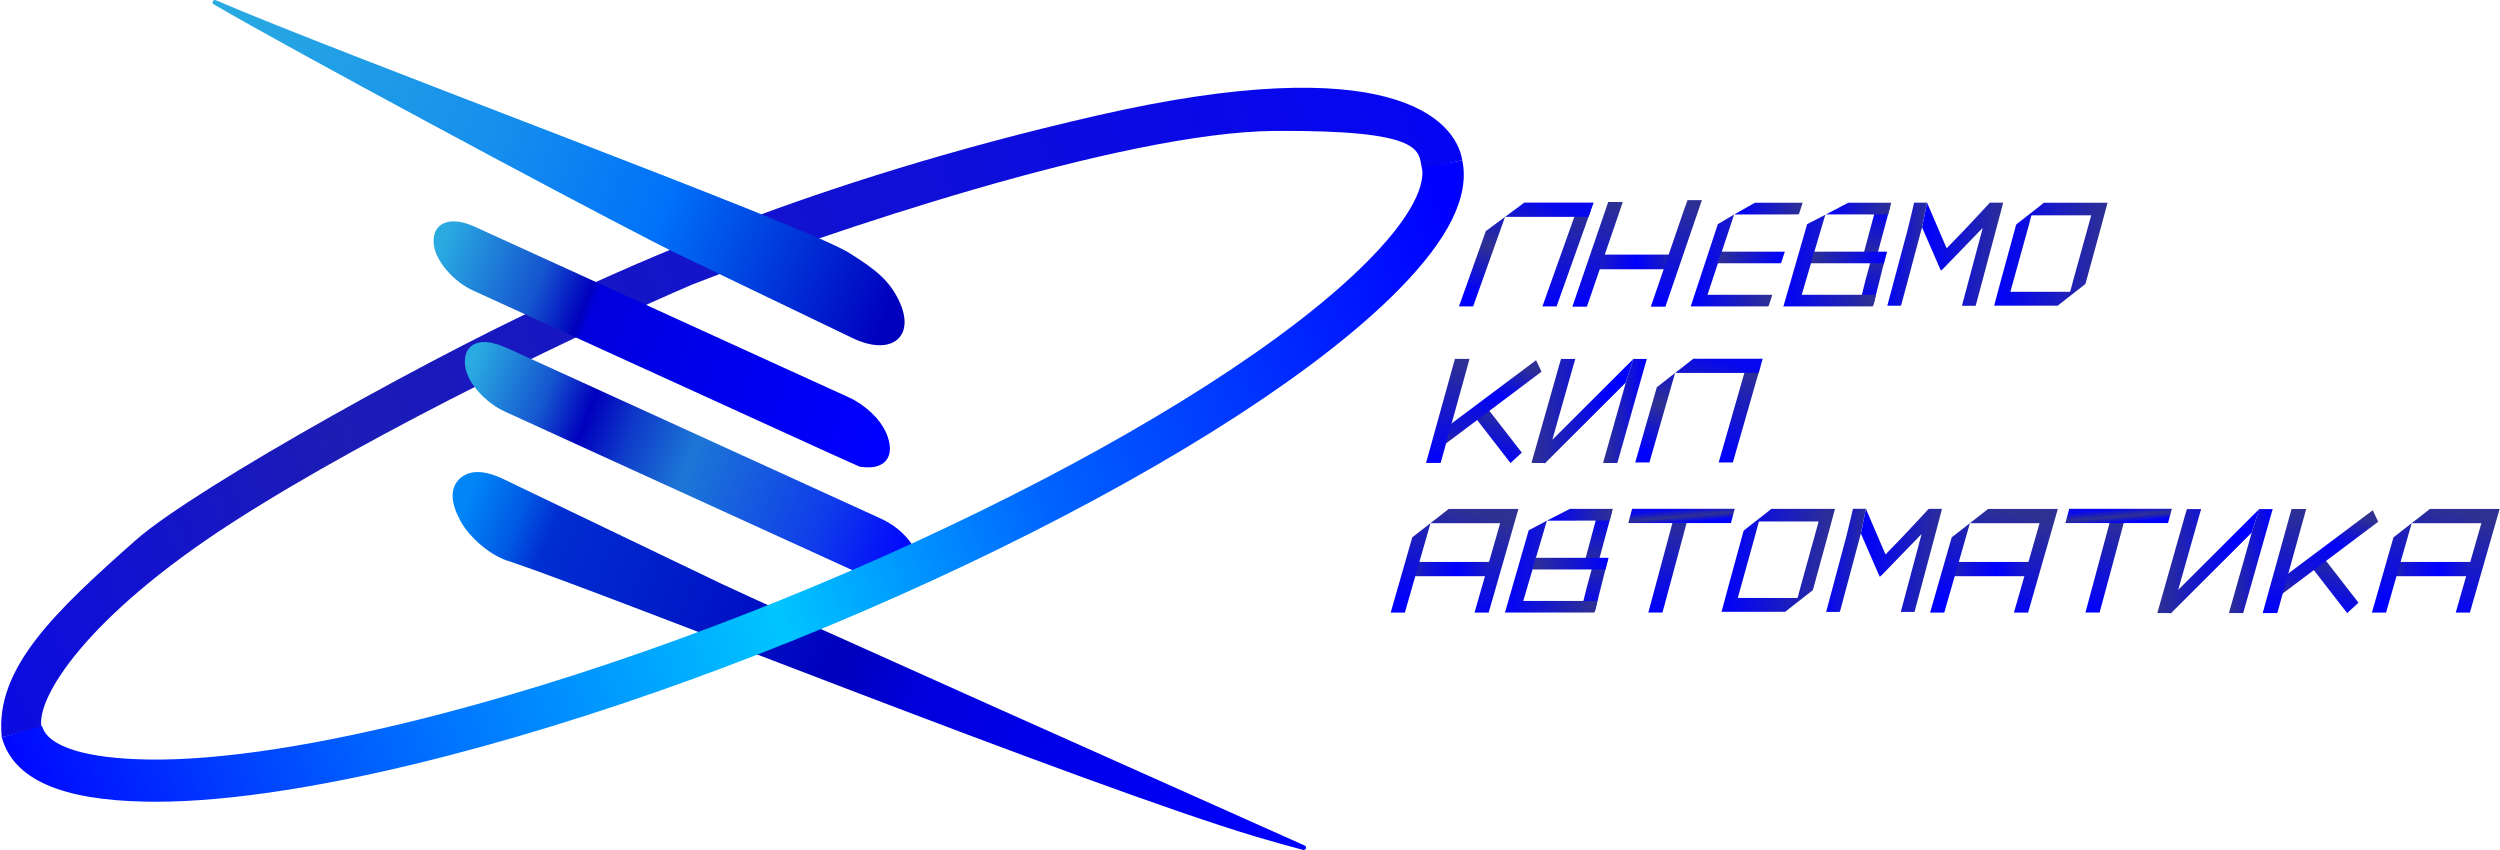 <svg width="300" height="102" viewBox="0 0 300 102" fill="none" xmlns="http://www.w3.org/2000/svg">
<path d="M131.697 13.849C166.705 5.84 174.643 14.194 175.477 19.236L170.641 20.242C170.14 18.165 171.246 15.587 152.99 15.711C134.733 15.835 98.716 28.021 82.99 34.177C71.91 38.935 45.371 51.432 27.848 62.729C10.325 74.025 4.293 83.791 4.982 87.282L0.212 88.459C-0.649 80.23 6.557 73.436 16.282 64.823C23.46 58.467 54.5 41.263 68.668 35.108C74.489 32.579 96.086 21.995 131.697 13.849Z" fill="url(#paint0_linear_21_1164)"/>
<path fill-rule="evenodd" clip-rule="evenodd" d="M55.83 44.014C56.115 45.937 58.205 48.302 60.587 49.391C64.308 51.092 68.029 52.793 71.75 54.491C82.324 59.317 92.898 64.141 103.473 68.963C104.604 69.479 105.735 69.971 106.529 70.324C108.109 70.698 109.115 70.606 109.787 70.025C110.737 69.204 110.824 67.932 109.972 66.244C109.072 64.462 107.6 63.1 105.681 62.222C98.094 58.748 90.508 55.294 82.921 51.832C76.149 48.742 69.377 45.646 62.605 42.566C61.521 42.074 60.401 41.509 59.361 41.228C58.907 41.106 58.489 41.047 58.11 41.047C56.447 41.047 55.56 42.183 55.83 44.014Z" fill="url(#paint1_linear_21_1164)"/>
<path fill-rule="evenodd" clip-rule="evenodd" d="M54.455 26.566H54.443C52.714 26.566 51.767 27.719 52.098 29.61C52.423 31.467 54.495 33.823 56.714 34.839C61.524 37.041 66.334 39.235 71.143 41.429C80.602 45.744 90.061 50.058 99.52 54.369C100.731 54.921 101.942 55.455 103.152 55.998C104.015 56.13 104.758 56.125 105.379 55.901C106.818 55.38 107.178 53.909 106.354 51.982C105.624 50.274 103.831 48.579 101.804 47.658C98.257 46.047 94.71 44.428 91.163 42.809C80.234 37.822 69.305 32.831 58.376 27.848C57.325 27.369 56.273 26.821 55.24 26.639C54.964 26.591 54.702 26.567 54.455 26.566Z" fill="url(#paint2_linear_21_1164)"/>
<path fill-rule="evenodd" clip-rule="evenodd" d="M55.094 57.514C53.965 58.647 54.095 60.387 55.278 62.557C56.279 64.392 58.827 66.748 61.275 67.408C73.523 71.521 130.389 94.339 150.846 100.441C152.597 100.963 154.674 101.534 156.373 101.989C156.704 102.078 156.87 101.603 156.557 101.462C143.343 95.56 92.299 72.801 86.621 70.074C77.873 65.874 69.126 61.662 60.378 57.475C59.222 56.922 58.196 56.646 57.317 56.646C56.416 56.646 55.67 56.936 55.094 57.514Z" fill="url(#paint3_linear_21_1164)"/>
<path fill-rule="evenodd" clip-rule="evenodd" d="M25.657 0.524C26.894 1.244 28.389 2.101 30.079 3.047C44.737 11.253 75.461 27.661 81.596 30.609C88.499 33.926 95.401 37.246 102.303 40.569C107.025 42.842 109.995 40.372 107.83 35.98C106.711 33.711 105.222 32.413 101.836 30.31C96.526 27.014 40.435 6.328 25.907 0.026C25.866 0.008 25.826 0 25.789 0C25.536 0 25.393 0.37 25.657 0.524Z" fill="url(#paint4_linear_21_1164)"/>
<path fill-rule="evenodd" clip-rule="evenodd" d="M170.628 20.12C170.868 21.27 170.725 24.656 164.222 31.24C145.59 50.106 95.654 74.526 52.907 85.676C38.569 89.416 26.364 91.305 17.613 91.14C10.436 91.004 5.74 89.653 5.048 87.125L0.212 88.466C1.608 93.565 7.416 96.009 17.519 96.199C17.897 96.206 18.28 96.21 18.67 96.21C27.767 96.21 40.004 94.269 54.172 90.574C75.215 85.085 98.583 76.291 119.972 65.812C141.462 55.284 158.445 44.272 167.795 34.805C173.844 28.68 176.377 23.552 175.477 19.243L170.628 20.12Z" fill="url(#paint5_linear_21_1164)"/>
<path fill-rule="evenodd" clip-rule="evenodd" d="M230.648 27.285C231.403 29.022 232.145 30.729 232.898 32.463C232.97 32.419 233.033 32.395 233.075 32.353C233.677 31.734 234.276 31.112 234.877 30.492C235.863 29.473 236.85 28.456 237.836 27.438C237.855 27.419 237.877 27.402 237.898 27.384C237.905 27.388 237.912 27.392 237.918 27.396C237.082 30.523 236.27 33.555 235.434 36.685C235.46 36.689 235.471 36.692 235.481 36.692C235.638 36.693 235.794 36.693 235.951 36.693C236.302 36.693 236.654 36.692 237.007 36.695C237.088 36.695 237.093 36.651 237.107 36.6C237.458 35.282 237.787 34.059 238.139 32.741C238.805 30.251 239.47 27.761 240.135 25.27C240.205 25.009 240.313 24.585 240.38 24.323H238.78C238.557 24.556 236.46 26.84 235.657 27.668C235.003 28.342 234.35 29.017 233.698 29.694C233.672 29.721 233.61 29.78 233.594 29.772C233.546 29.663 233.496 29.555 233.448 29.447C232.743 27.821 231.248 24.32 231.248 24.32L230.648 27.285Z" fill="url(#paint6_linear_21_1164)"/>
<path fill-rule="evenodd" clip-rule="evenodd" d="M231.248 24.32H229.69C229.69 24.32 229.174 26.6 228.898 27.634C228.149 30.436 227.4 33.239 226.651 36.041C226.585 36.286 226.544 36.432 226.476 36.688H226.583C227.063 36.688 227.543 36.686 228.023 36.691C228.108 36.691 228.134 36.662 228.152 36.592C228.573 35.012 228.971 33.532 229.393 31.953C229.797 30.442 230.199 28.933 230.603 27.423C230.613 27.385 230.627 27.349 230.648 27.285L231.248 24.32Z" fill="url(#paint7_linear_21_1164)"/>
<path fill-rule="evenodd" clip-rule="evenodd" d="M223.309 64.024C224.064 65.762 224.805 67.468 225.559 69.203C225.631 69.159 225.694 69.135 225.735 69.092C226.338 68.473 226.937 67.851 227.538 67.231C228.524 66.213 229.51 65.195 230.497 64.177C230.516 64.158 230.538 64.141 230.559 64.124C230.565 64.128 230.572 64.131 230.579 64.135C229.743 67.262 228.931 70.295 228.094 73.425C228.121 73.429 228.131 73.432 228.142 73.432C228.298 73.432 228.455 73.432 228.611 73.432C228.963 73.432 229.315 73.432 229.668 73.434C229.748 73.435 229.754 73.391 229.768 73.339C230.119 72.022 230.448 70.799 230.8 69.481C231.465 66.991 232.131 64.5 232.796 62.01C232.865 61.749 232.974 61.325 233.041 61.062H231.441C231.218 61.296 229.12 63.579 228.318 64.407C227.664 65.082 227.011 65.757 226.359 66.433C226.332 66.461 226.271 66.519 226.255 66.511C226.206 66.403 226.157 66.295 226.109 66.186C225.404 64.56 223.909 61.06 223.909 61.06L223.309 64.024Z" fill="url(#paint8_linear_21_1164)"/>
<path fill-rule="evenodd" clip-rule="evenodd" d="M223.909 61.06H222.351C222.351 61.06 221.835 63.34 221.559 64.373C220.81 67.176 220.06 69.978 219.311 72.78C219.246 73.025 219.205 73.172 219.136 73.428H219.243C219.723 73.428 220.203 73.426 220.684 73.43C220.768 73.431 220.794 73.401 220.813 73.331C221.233 71.751 221.632 70.271 222.054 68.692C222.457 67.182 222.86 65.672 223.263 64.162C223.273 64.125 223.288 64.088 223.309 64.024L223.909 61.06Z" fill="url(#paint9_linear_21_1164)"/>
<path fill-rule="evenodd" clip-rule="evenodd" d="M239.303 36.678H246.95C246.968 36.656 246.982 36.631 247.004 36.614C247.503 36.224 248.002 35.834 248.502 35.444C249.069 35.002 249.637 34.56 250.202 34.114C250.239 34.085 250.265 34.032 250.278 33.984C250.652 32.624 251.022 31.264 251.394 29.905C251.638 29.014 251.884 28.125 252.126 27.234C252.377 26.305 252.624 25.374 252.873 24.445C252.882 24.411 252.9 24.38 252.914 24.348C252.884 24.341 252.853 24.328 252.824 24.328C250.304 24.328 247.785 24.328 245.266 24.328C245.033 24.514 244.801 24.701 244.566 24.885C244.28 25.11 243.992 25.334 243.704 25.558C243.137 26 242.57 26.443 242.004 26.888C241.967 26.918 241.935 26.968 241.922 27.015C241.306 29.262 240.691 31.511 240.079 33.76C239.823 34.699 239.574 35.64 239.322 36.58C239.314 36.612 239.309 36.645 239.303 36.678ZM241.355 35.016C241.324 35.016 241.292 35.011 241.247 35.008C241.312 34.771 241.374 34.547 241.436 34.323C242.093 31.955 242.751 29.588 243.407 27.22C243.524 26.795 243.635 26.368 243.744 25.94C243.763 25.863 243.795 25.837 243.877 25.837C246.197 25.839 248.516 25.839 250.835 25.839C250.867 25.839 250.899 25.842 250.944 25.844C250.88 26.078 250.82 26.3 250.759 26.522C250.104 28.883 249.448 31.244 248.794 33.606C248.674 34.041 248.56 34.477 248.447 34.913C248.428 34.99 248.396 35.018 248.314 35.018C245.994 35.016 243.675 35.016 241.355 35.016Z" fill="url(#paint10_linear_21_1164)"/>
<path fill-rule="evenodd" clip-rule="evenodd" d="M206.593 73.417H214.24C214.258 73.396 214.273 73.371 214.295 73.354C214.793 72.963 215.293 72.574 215.793 72.184C216.36 71.741 216.928 71.299 217.493 70.854C217.53 70.825 217.556 70.771 217.569 70.723C217.942 69.364 218.313 68.004 218.685 66.644C218.929 65.754 219.175 64.865 219.416 63.973C219.668 63.045 219.914 62.114 220.164 61.184C220.173 61.15 220.191 61.12 220.204 61.087C220.174 61.081 220.144 61.068 220.114 61.068C217.595 61.067 215.076 61.067 212.557 61.067C212.324 61.253 212.091 61.44 211.857 61.624C211.57 61.85 211.282 62.073 210.995 62.297C210.428 62.74 209.86 63.182 209.295 63.628C209.258 63.657 209.226 63.707 209.213 63.754C208.597 66.002 207.982 68.25 207.37 70.499C207.114 71.438 206.865 72.379 206.613 73.32C206.605 73.352 206.6 73.385 206.593 73.417ZM208.646 71.755C208.615 71.755 208.583 71.751 208.538 71.748C208.603 71.511 208.664 71.286 208.727 71.062C209.384 68.695 210.042 66.327 210.698 63.959C210.815 63.534 210.925 63.107 211.035 62.68C211.054 62.603 211.086 62.576 211.168 62.576C213.487 62.579 215.807 62.578 218.126 62.579C218.158 62.579 218.19 62.581 218.235 62.583C218.171 62.818 218.111 63.04 218.05 63.261C217.395 65.623 216.739 67.984 216.085 70.346C215.964 70.78 215.851 71.216 215.738 71.653C215.718 71.73 215.687 71.757 215.604 71.757C213.285 71.755 210.965 71.755 208.646 71.755Z" fill="url(#paint11_linear_21_1164)"/>
<path fill-rule="evenodd" clip-rule="evenodd" d="M176.888 49.926L181.263 55.564L182.616 54.313L178.242 48.675L176.888 49.926Z" fill="url(#paint12_linear_21_1164)"/>
<path fill-rule="evenodd" clip-rule="evenodd" d="M172.298 52.23L172.156 54.241L184.984 44.599L184.329 43.225L172.298 52.23Z" fill="url(#paint13_linear_21_1164)"/>
<path fill-rule="evenodd" clip-rule="evenodd" d="M176.345 43.068H174.589L171.124 55.556H172.88L176.345 43.068Z" fill="url(#paint14_linear_21_1164)"/>
<path fill-rule="evenodd" clip-rule="evenodd" d="M277.288 67.935L281.662 73.573L283.016 72.322L278.642 66.684L277.288 67.935Z" fill="url(#paint15_linear_21_1164)"/>
<path fill-rule="evenodd" clip-rule="evenodd" d="M272.698 70.239L272.555 72.25L285.383 62.608L284.729 61.234L272.698 70.239Z" fill="url(#paint16_linear_21_1164)"/>
<path fill-rule="evenodd" clip-rule="evenodd" d="M276.744 61.077H274.988L271.524 73.566H273.28L276.744 61.077Z" fill="url(#paint17_linear_21_1164)"/>
<path fill-rule="evenodd" clip-rule="evenodd" d="M185.091 36.764H186.792L190.923 25.17H189.222L185.091 36.764Z" fill="url(#paint18_linear_21_1164)"/>
<path fill-rule="evenodd" clip-rule="evenodd" d="M191.237 24.315H182.915L178.295 27.734L175.077 36.764H176.778L180.605 26.025H190.628L191.237 24.315Z" fill="url(#paint19_linear_21_1164)"/>
<path fill-rule="evenodd" clip-rule="evenodd" d="M197.797 73.504H199.498L202.62 61.91H200.919L197.797 73.504Z" fill="url(#paint20_linear_21_1164)"/>
<path fill-rule="evenodd" clip-rule="evenodd" d="M208.17 61.055H195.853L195.393 62.766H207.71L208.17 61.055Z" fill="url(#paint21_linear_21_1164)"/>
<path fill-rule="evenodd" clip-rule="evenodd" d="M250.252 73.504H251.953L255.076 61.91H253.374L250.252 73.504Z" fill="url(#paint22_linear_21_1164)"/>
<path fill-rule="evenodd" clip-rule="evenodd" d="M260.625 61.055H248.308L247.847 62.766H260.164L260.625 61.055Z" fill="url(#paint23_linear_21_1164)"/>
<path fill-rule="evenodd" clip-rule="evenodd" d="M211.269 43.9H209.568L206.243 55.494H207.944L211.269 43.9Z" fill="url(#paint24_linear_21_1164)"/>
<path fill-rule="evenodd" clip-rule="evenodd" d="M211.523 43.045H203.201L198.819 46.465L196.229 55.494H197.931L201.01 44.755H211.033L211.523 43.045Z" fill="url(#paint25_linear_21_1164)"/>
<path fill-rule="evenodd" clip-rule="evenodd" d="M201.388 30.552H191.375L190.773 32.308H200.786L201.388 30.552Z" fill="url(#paint26_linear_21_1164)"/>
<path fill-rule="evenodd" clip-rule="evenodd" d="M188.682 36.802H190.429L194.215 25.769L194.73 24.243L192.986 24.238L188.682 36.802Z" fill="url(#paint27_linear_21_1164)"/>
<path fill-rule="evenodd" clip-rule="evenodd" d="M204.229 24.013H202.505L201.875 25.77H201.88L198.1 36.802H199.848L204.229 24.013Z" fill="url(#paint28_linear_21_1164)"/>
<path fill-rule="evenodd" clip-rule="evenodd" d="M206.571 30.2L206.114 31.592C207.55 31.595 209.101 31.594 210.538 31.594C211.622 31.594 212.54 31.593 213.624 31.595C213.695 31.595 213.73 31.577 213.752 31.506C213.832 31.246 213.92 30.988 214.006 30.73C214.062 30.559 214.118 30.388 214.179 30.2H206.571Z" fill="url(#paint29_linear_21_1164)"/>
<path fill-rule="evenodd" clip-rule="evenodd" d="M202.878 36.747V36.767C202.915 36.766 202.952 36.764 202.988 36.764C206.028 36.764 209.068 36.764 212.107 36.766C212.196 36.766 212.234 36.742 212.261 36.655C212.365 36.322 212.478 35.992 212.587 35.66C212.617 35.569 212.645 35.478 212.678 35.373H204.903C204.917 35.326 204.928 35.292 204.939 35.257C205.416 33.811 208.078 25.759 208.097 25.738L206.141 26.898C205.625 28.461 205.109 30.024 204.594 31.587C204.037 33.275 203.481 34.963 202.924 36.651C202.913 36.684 202.894 36.715 202.878 36.747Z" fill="url(#paint30_linear_21_1164)"/>
<path fill-rule="evenodd" clip-rule="evenodd" d="M210.588 24.328L209.733 24.814L208.098 25.738C208.106 25.736 209.405 25.736 210.934 25.737C213.122 25.737 215.78 25.737 215.796 25.731C215.828 25.718 215.868 25.697 215.88 25.668C215.915 25.589 215.939 25.504 215.966 25.421C216.084 25.057 216.201 24.693 216.318 24.328H210.588Z" fill="url(#paint31_linear_21_1164)"/>
<path fill-rule="evenodd" clip-rule="evenodd" d="M186.288 52.768C186.303 52.703 186.309 52.667 186.32 52.63C187.133 49.758 187.946 46.887 188.76 44.016C188.849 43.703 188.944 43.389 189.036 43.075H187.329C187.268 43.271 187.202 43.469 187.147 43.663C186.716 45.179 186.287 46.696 185.857 48.212C185.175 50.617 184.494 53.023 183.809 55.429C183.782 55.525 183.796 55.566 183.918 55.563C184.334 55.554 184.742 55.558 185.15 55.561C185.219 55.561 185.277 55.577 185.339 55.587C185.398 55.596 185.452 55.574 185.502 55.512C185.544 55.459 185.581 55.405 185.631 55.355C187.721 53.269 189.812 51.183 191.902 49.097C192.917 48.084 193.931 47.072 194.945 46.059C194.983 46.022 195.022 45.985 195.088 45.921L195.999 43.075C192.772 46.296 189.545 49.518 186.288 52.768Z" fill="url(#paint32_linear_21_1164)"/>
<path fill-rule="evenodd" clip-rule="evenodd" d="M197.618 43.075H195.999L195.088 45.921C195.075 45.979 195.07 46.011 195.061 46.044C194.305 48.712 193.55 51.38 192.794 54.047C192.66 54.521 192.526 54.994 192.387 55.469C192.367 55.538 192.387 55.562 192.468 55.561C192.825 55.559 193.181 55.559 193.538 55.559C193.68 55.559 193.823 55.559 193.966 55.559C193.998 55.559 194.032 55.556 194.079 55.555C194.104 55.465 194.128 55.383 194.152 55.3C194.814 52.962 195.475 50.624 196.138 48.286C196.63 46.549 197.125 44.812 197.618 43.075Z" fill="url(#paint33_linear_21_1164)"/>
<path fill-rule="evenodd" clip-rule="evenodd" d="M264.141 61.085H262.433C262.372 61.281 262.307 61.478 262.251 61.673C261.82 63.189 261.391 64.705 260.961 66.222C260.28 68.627 259.599 71.032 258.913 73.439C258.886 73.535 258.901 73.575 259.023 73.572C259.439 73.564 259.846 73.568 260.255 73.57C260.323 73.571 260.381 73.587 260.444 73.596C260.503 73.606 260.557 73.584 260.606 73.522C260.648 73.469 260.686 73.414 260.736 73.365C262.826 71.278 264.916 69.192 267.007 67.107C268.021 66.094 269.036 65.081 270.05 64.069C270.087 64.031 270.126 63.995 270.193 63.931L271.104 61.085C267.877 64.306 264.649 67.527 261.392 70.778C261.407 70.713 261.414 70.677 261.424 70.639C262.237 67.768 263.051 64.897 263.865 62.025C263.953 61.713 264.049 61.398 264.141 61.085Z" fill="url(#paint34_linear_21_1164)"/>
<path fill-rule="evenodd" clip-rule="evenodd" d="M272.723 61.085H271.104L270.193 63.931C270.18 63.989 270.174 64.02 270.165 64.054C269.41 66.721 268.654 69.389 267.898 72.057C267.764 72.53 267.631 73.004 267.492 73.478C267.472 73.548 267.491 73.572 267.572 73.571C267.934 73.568 268.294 73.569 268.654 73.569C268.793 73.569 268.932 73.569 269.07 73.569C269.103 73.569 269.137 73.566 269.183 73.564C269.209 73.475 269.233 73.392 269.256 73.31C269.918 70.972 270.58 68.634 271.243 66.296C271.735 64.559 272.229 62.822 272.723 61.085Z" fill="url(#paint35_linear_21_1164)"/>
<path fill-rule="evenodd" clip-rule="evenodd" d="M168.943 69.147H179.628L180.118 67.436H169.433L168.943 69.147Z" fill="url(#paint36_linear_21_1164)"/>
<path fill-rule="evenodd" clip-rule="evenodd" d="M166.881 73.516H168.581L171.659 62.783H180.018L176.94 73.516H178.641L182.209 61.075H173.84L169.471 64.483L166.881 73.516Z" fill="url(#paint37_linear_21_1164)"/>
<path fill-rule="evenodd" clip-rule="evenodd" d="M233.673 69.147H244.358L244.848 67.436H234.164L233.673 69.147Z" fill="url(#paint38_linear_21_1164)"/>
<path fill-rule="evenodd" clip-rule="evenodd" d="M231.611 73.516H233.311L236.39 62.783H244.749L241.67 73.516H243.371L246.939 61.075H238.57L234.202 64.483L231.611 73.516Z" fill="url(#paint39_linear_21_1164)"/>
<path fill-rule="evenodd" clip-rule="evenodd" d="M286.689 69.147H297.374L297.863 67.436H287.179L286.689 69.147Z" fill="url(#paint40_linear_21_1164)"/>
<path fill-rule="evenodd" clip-rule="evenodd" d="M284.626 73.516H286.327L289.405 62.783H297.764L294.686 73.516H296.386L299.954 61.075H291.585L287.217 64.483L284.626 73.516Z" fill="url(#paint41_linear_21_1164)"/>
<path fill-rule="evenodd" clip-rule="evenodd" d="M224.747 30.363C224.374 31.741 224.212 32.312 223.841 33.691C223.562 34.732 223.13 36.623 223.13 36.623L224.834 36.506C224.834 36.506 225.742 32.789 226.412 30.298L224.747 30.363Z" fill="url(#paint42_linear_21_1164)"/>
<path fill-rule="evenodd" clip-rule="evenodd" d="M223.45 31.123L225.06 31.328C225.434 29.95 225.661 29.107 226.032 27.728C226.312 26.688 226.83 24.767 226.83 24.767L225.211 24.563C225.211 24.563 224.119 28.633 223.45 31.123Z" fill="url(#paint43_linear_21_1164)"/>
<path fill-rule="evenodd" clip-rule="evenodd" d="M217.683 30.2L217.252 31.592C218.906 31.595 220.717 31.594 222.371 31.594C223.62 31.594 224.676 31.593 225.924 31.595C226.006 31.595 226.075 31.581 226.095 31.509C226.165 31.249 226.213 30.988 226.288 30.73C226.339 30.559 226.388 30.388 226.442 30.2H217.683Z" fill="url(#paint44_linear_21_1164)"/>
<path fill-rule="evenodd" clip-rule="evenodd" d="M216.858 26.898C216.4 28.461 214.539 34.963 214.044 36.651C214.034 36.684 214.015 36.715 214 36.747C214.001 36.754 214.002 36.761 214.002 36.767C214.044 36.766 214.086 36.764 214.129 36.764C217.628 36.764 221.128 36.764 224.628 36.766C224.73 36.766 224.772 36.742 224.795 36.655C224.885 36.322 225.085 35.479 225.114 35.374C222.123 35.374 219.199 35.373 216.212 35.373C216.225 35.326 216.233 35.292 216.243 35.257C216.666 33.811 219.016 25.793 219.037 25.773L216.858 26.898Z" fill="url(#paint45_linear_21_1164)"/>
<path fill-rule="evenodd" clip-rule="evenodd" d="M221.788 24.328L221.21 24.627L219.105 25.738C219.128 25.733 219.154 25.73 219.186 25.73C222.061 25.734 223.494 25.733 226.369 25.733C226.404 25.733 226.566 25.736 226.566 25.736C226.566 25.736 226.849 24.693 226.952 24.328H221.788Z" fill="url(#paint46_linear_21_1164)"/>
<path fill-rule="evenodd" clip-rule="evenodd" d="M191.332 67.103C190.959 68.48 190.797 69.052 190.426 70.43C190.146 71.471 189.715 73.363 189.715 73.363L191.419 73.246C191.419 73.246 192.327 69.528 192.997 67.038L191.332 67.103Z" fill="url(#paint47_linear_21_1164)"/>
<path fill-rule="evenodd" clip-rule="evenodd" d="M190.034 67.863L191.645 68.068C192.018 66.689 192.246 65.847 192.617 64.468C192.897 63.427 193.415 61.506 193.415 61.506L191.796 61.303C191.796 61.303 190.704 65.373 190.034 67.863Z" fill="url(#paint48_linear_21_1164)"/>
<path fill-rule="evenodd" clip-rule="evenodd" d="M184.268 66.94L183.837 68.332C185.49 68.335 187.302 68.334 188.956 68.334C190.205 68.334 191.261 68.333 192.51 68.335C192.591 68.336 192.66 68.321 192.68 68.249C192.749 67.99 192.798 67.729 192.873 67.47C192.923 67.299 192.973 67.128 193.027 66.94H184.268Z" fill="url(#paint49_linear_21_1164)"/>
<path fill-rule="evenodd" clip-rule="evenodd" d="M183.443 63.638C182.985 65.2 181.124 71.702 180.629 73.39C180.619 73.424 180.6 73.455 180.585 73.487C180.586 73.493 180.586 73.5 180.587 73.507C180.629 73.505 180.671 73.503 180.714 73.503C184.213 73.503 187.713 73.503 191.213 73.505C191.315 73.505 191.356 73.481 191.38 73.395C191.47 73.061 191.67 72.218 191.699 72.114C188.708 72.114 185.784 72.113 182.797 72.113C182.81 72.066 182.818 72.031 182.828 71.997C183.251 70.55 185.611 62.497 185.631 62.476L183.443 63.638Z" fill="url(#paint50_linear_21_1164)"/>
<path fill-rule="evenodd" clip-rule="evenodd" d="M188.374 61.068L187.795 61.366L185.631 62.477C185.654 62.472 193.151 62.475 193.151 62.475C193.151 62.475 193.434 61.432 193.538 61.068H188.374Z" fill="url(#paint51_linear_21_1164)"/>
<defs>
<linearGradient id="paint0_linear_21_1164" x1="-19.942" y1="86.422" x2="185.958" y2="0.358" gradientUnits="userSpaceOnUse">
<stop stop-color="#0505F3"/>
<stop offset="0.305" stop-color="#1C1CB5"/>
<stop offset="1" stop-color="#0202FB"/>
</linearGradient>
<linearGradient id="paint1_linear_21_1164" x1="56.15" y1="45.478" x2="110.214" y2="65.869" gradientUnits="userSpaceOnUse">
<stop stop-color="#29AAE1"/>
<stop offset="0.165" stop-color="#1555CF"/>
<stop offset="0.259" stop-color="#0000BD"/>
<stop offset="0.357" stop-color="#0E3BC9"/>
<stop offset="0.49" stop-color="#1D77D6"/>
<stop offset="0.796" stop-color="#0F3CEA"/>
<stop offset="1" stop-color="#0000FF"/>
</linearGradient>
<linearGradient id="paint2_linear_21_1164" x1="52.442" y1="31.004" x2="106.322" y2="51.46" gradientUnits="userSpaceOnUse">
<stop stop-color="#29AAE1"/>
<stop offset="0.216" stop-color="#1555CF"/>
<stop offset="0.322" stop-color="#0000BD"/>
<stop offset="0.341" stop-color="#0000DE"/>
<stop offset="1" stop-color="#0000FF"/>
</linearGradient>
<linearGradient id="paint3_linear_21_1164" x1="54.678" y1="59.833" x2="156.684" y2="100.595" gradientUnits="userSpaceOnUse">
<stop stop-color="#0086F7"/>
<stop offset="0.012" stop-color="#0086F7"/>
<stop offset="0.071" stop-color="#005AE4"/>
<stop offset="0.11" stop-color="#002ED1"/>
<stop offset="0.298" stop-color="#0017C7"/>
<stop offset="0.459" stop-color="#0000BD"/>
<stop offset="0.557" stop-color="#0000DE"/>
<stop offset="1" stop-color="#0000FF"/>
</linearGradient>
<linearGradient id="paint4_linear_21_1164" x1="25.869" y1="4.399" x2="107.206" y2="36.324" gradientUnits="userSpaceOnUse">
<stop stop-color="#29AAE1"/>
<stop offset="0.416" stop-color="#158EED"/>
<stop offset="0.659" stop-color="#0072F9"/>
<stop offset="1" stop-color="#0000BD"/>
</linearGradient>
<linearGradient id="paint5_linear_21_1164" x1="0.763" y1="99.492" x2="175.802" y2="32.364" gradientUnits="userSpaceOnUse">
<stop stop-color="#0000FF"/>
<stop offset="0.235" stop-color="#0062FF"/>
<stop offset="0.51" stop-color="#00C5FF"/>
<stop offset="0.698" stop-color="#0063FF"/>
<stop offset="1" stop-color="#0000FF"/>
</linearGradient>
<linearGradient id="paint6_linear_21_1164" x1="230.928" y1="30.507" x2="240.918" y2="30.507" gradientUnits="userSpaceOnUse">
<stop stop-color="#0000FF"/>
<stop offset="1" stop-color="#2E3191"/>
</linearGradient>
<linearGradient id="paint7_linear_21_1164" x1="225.939" y1="30.505" x2="231.786" y2="30.505" gradientUnits="userSpaceOnUse">
<stop stop-color="#0000FF"/>
<stop offset="1" stop-color="#2E3191"/>
</linearGradient>
<linearGradient id="paint8_linear_21_1164" x1="223.589" y1="67.247" x2="233.578" y2="67.247" gradientUnits="userSpaceOnUse">
<stop stop-color="#0000FF"/>
<stop offset="1" stop-color="#2E3191"/>
</linearGradient>
<linearGradient id="paint9_linear_21_1164" x1="218.599" y1="67.245" x2="224.446" y2="67.245" gradientUnits="userSpaceOnUse">
<stop stop-color="#0000FF"/>
<stop offset="1" stop-color="#2E3191"/>
</linearGradient>
<linearGradient id="paint10_linear_21_1164" x1="239.088" y1="30.503" x2="253.128" y2="30.503" gradientUnits="userSpaceOnUse">
<stop stop-color="#0000FF"/>
<stop offset="1" stop-color="#2E3191"/>
</linearGradient>
<linearGradient id="paint11_linear_21_1164" x1="206.379" y1="67.242" x2="220.418" y2="67.242" gradientUnits="userSpaceOnUse">
<stop stop-color="#0000FF"/>
<stop offset="1" stop-color="#2E3191"/>
</linearGradient>
<linearGradient id="paint12_linear_21_1164" x1="178.824" y1="55.564" x2="180.698" y2="48.68" gradientUnits="userSpaceOnUse">
<stop stop-color="#0000FF"/>
<stop offset="1" stop-color="#2E3191"/>
</linearGradient>
<linearGradient id="paint13_linear_21_1164" x1="177.071" y1="54.241" x2="180.067" y2="43.232" gradientUnits="userSpaceOnUse">
<stop stop-color="#2A2C9B"/>
<stop offset="0.165" stop-color="#1718C9"/>
<stop offset="0.639" stop-color="#0303F7"/>
<stop offset="1" stop-color="#2E3191"/>
</linearGradient>
<linearGradient id="paint14_linear_21_1164" x1="172.052" y1="55.556" x2="175.449" y2="43.076" gradientUnits="userSpaceOnUse">
<stop stop-color="#0000FF"/>
<stop offset="1" stop-color="#2E3191"/>
</linearGradient>
<linearGradient id="paint15_linear_21_1164" x1="279.224" y1="73.573" x2="281.097" y2="66.689" gradientUnits="userSpaceOnUse">
<stop stop-color="#0000FF"/>
<stop offset="1" stop-color="#2E3191"/>
</linearGradient>
<linearGradient id="paint16_linear_21_1164" x1="277.47" y1="72.25" x2="280.467" y2="61.242" gradientUnits="userSpaceOnUse">
<stop stop-color="#2A2C9B"/>
<stop offset="0.165" stop-color="#1718C9"/>
<stop offset="0.639" stop-color="#0303F7"/>
<stop offset="1" stop-color="#2E3191"/>
</linearGradient>
<linearGradient id="paint17_linear_21_1164" x1="272.452" y1="73.566" x2="275.849" y2="61.086" gradientUnits="userSpaceOnUse">
<stop stop-color="#0000FF"/>
<stop offset="1" stop-color="#2E3191"/>
</linearGradient>
<linearGradient id="paint18_linear_21_1164" x1="185.941" y1="36.764" x2="190.11" y2="25.183" gradientUnits="userSpaceOnUse">
<stop stop-color="#0000FF"/>
<stop offset="1" stop-color="#2E3191"/>
</linearGradient>
<linearGradient id="paint19_linear_21_1164" x1="180.939" y1="36.764" x2="185.415" y2="24.33" gradientUnits="userSpaceOnUse">
<stop stop-color="#0000FF"/>
<stop offset="0.451" stop-color="#2E3191"/>
<stop offset="1" stop-color="#0708ED"/>
</linearGradient>
<linearGradient id="paint20_linear_21_1164" x1="198.648" y1="73.504" x2="201.799" y2="61.918" gradientUnits="userSpaceOnUse">
<stop stop-color="#0000FF"/>
<stop offset="1" stop-color="#2E3191"/>
</linearGradient>
<linearGradient id="paint21_linear_21_1164" x1="201.856" y1="62.766" x2="201.705" y2="61.055" gradientUnits="userSpaceOnUse">
<stop stop-color="#0000FF"/>
<stop offset="0.451" stop-color="#2E3191"/>
<stop offset="1" stop-color="#0708ED"/>
</linearGradient>
<linearGradient id="paint22_linear_21_1164" x1="251.103" y1="73.504" x2="254.255" y2="61.918" gradientUnits="userSpaceOnUse">
<stop stop-color="#0000FF"/>
<stop offset="1" stop-color="#2E3191"/>
</linearGradient>
<linearGradient id="paint23_linear_21_1164" x1="254.311" y1="62.766" x2="254.16" y2="61.055" gradientUnits="userSpaceOnUse">
<stop stop-color="#0000FF"/>
<stop offset="0.451" stop-color="#2E3191"/>
<stop offset="1" stop-color="#0708ED"/>
</linearGradient>
<linearGradient id="paint24_linear_21_1164" x1="207.093" y1="55.494" x2="210.449" y2="43.909" gradientUnits="userSpaceOnUse">
<stop stop-color="#0000FF"/>
<stop offset="1" stop-color="#2E3191"/>
</linearGradient>
<linearGradient id="paint25_linear_21_1164" x1="202.092" y1="55.494" x2="205.695" y2="43.055" gradientUnits="userSpaceOnUse">
<stop stop-color="#0000FF"/>
<stop offset="0.451" stop-color="#2E3191"/>
<stop offset="1" stop-color="#0708ED"/>
</linearGradient>
<linearGradient id="paint26_linear_21_1164" x1="191.074" y1="31.43" x2="201.087" y2="31.43" gradientUnits="userSpaceOnUse">
<stop stop-color="#272AA1"/>
<stop offset="0.169" stop-color="#1415D0"/>
<stop offset="0.529" stop-color="#0000FF"/>
<stop offset="0.839" stop-color="#1718C8"/>
<stop offset="1" stop-color="#2E3191"/>
</linearGradient>
<linearGradient id="paint27_linear_21_1164" x1="189.559" y1="36.802" x2="193.902" y2="24.251" gradientUnits="userSpaceOnUse">
<stop stop-color="#0000FF"/>
<stop offset="1" stop-color="#2E3191"/>
</linearGradient>
<linearGradient id="paint28_linear_21_1164" x1="198.972" y1="36.802" x2="203.393" y2="24.027" gradientUnits="userSpaceOnUse">
<stop stop-color="#0000FF"/>
<stop offset="1" stop-color="#2E3191"/>
</linearGradient>
<linearGradient id="paint29_linear_21_1164" x1="206.114" y1="30.898" x2="214.179" y2="30.898" gradientUnits="userSpaceOnUse">
<stop stop-color="#2E3191"/>
<stop offset="1" stop-color="#0000FF"/>
</linearGradient>
<linearGradient id="paint30_linear_21_1164" x1="202.878" y1="31.252" x2="212.678" y2="31.252" gradientUnits="userSpaceOnUse">
<stop stop-color="#0000FF"/>
<stop offset="1" stop-color="#2E3191"/>
</linearGradient>
<linearGradient id="paint31_linear_21_1164" x1="208.098" y1="25.034" x2="216.319" y2="25.034" gradientUnits="userSpaceOnUse">
<stop stop-color="#0000FF"/>
<stop offset="1" stop-color="#2E3191"/>
</linearGradient>
<linearGradient id="paint32_linear_21_1164" x1="193.112" y1="49.328" x2="183.714" y2="49.328" gradientUnits="userSpaceOnUse">
<stop stop-color="#0000FF"/>
<stop offset="1" stop-color="#2E3191"/>
</linearGradient>
<linearGradient id="paint33_linear_21_1164" x1="197.697" y1="49.318" x2="192.389" y2="49.318" gradientUnits="userSpaceOnUse">
<stop stop-color="#0000FF"/>
<stop offset="1" stop-color="#2E3191"/>
</linearGradient>
<linearGradient id="paint34_linear_21_1164" x1="268.217" y1="67.338" x2="258.818" y2="67.338" gradientUnits="userSpaceOnUse">
<stop stop-color="#0000FF"/>
<stop offset="1" stop-color="#2E3191"/>
</linearGradient>
<linearGradient id="paint35_linear_21_1164" x1="272.802" y1="67.328" x2="267.494" y2="67.328" gradientUnits="userSpaceOnUse">
<stop stop-color="#0000FF"/>
<stop offset="1" stop-color="#2E3191"/>
</linearGradient>
<linearGradient id="paint36_linear_21_1164" x1="169.188" y1="68.291" x2="179.873" y2="68.291" gradientUnits="userSpaceOnUse">
<stop stop-color="#272AA1"/>
<stop offset="0.169" stop-color="#1415D0"/>
<stop offset="0.529" stop-color="#0000FF"/>
<stop offset="0.839" stop-color="#1718C8"/>
<stop offset="1" stop-color="#2E3191"/>
</linearGradient>
<linearGradient id="paint37_linear_21_1164" x1="172.761" y1="73.516" x2="176.362" y2="61.084" gradientUnits="userSpaceOnUse">
<stop stop-color="#0000FF"/>
<stop offset="1" stop-color="#2E3191"/>
</linearGradient>
<linearGradient id="paint38_linear_21_1164" x1="233.919" y1="68.291" x2="244.604" y2="68.291" gradientUnits="userSpaceOnUse">
<stop stop-color="#272AA1"/>
<stop offset="0.169" stop-color="#1415D0"/>
<stop offset="0.529" stop-color="#0000FF"/>
<stop offset="0.839" stop-color="#1718C8"/>
<stop offset="1" stop-color="#2E3191"/>
</linearGradient>
<linearGradient id="paint39_linear_21_1164" x1="237.491" y1="73.516" x2="241.093" y2="61.084" gradientUnits="userSpaceOnUse">
<stop stop-color="#0000FF"/>
<stop offset="1" stop-color="#2E3191"/>
</linearGradient>
<linearGradient id="paint40_linear_21_1164" x1="286.934" y1="68.291" x2="297.619" y2="68.291" gradientUnits="userSpaceOnUse">
<stop stop-color="#272AA1"/>
<stop offset="0.169" stop-color="#1415D0"/>
<stop offset="0.529" stop-color="#0000FF"/>
<stop offset="0.839" stop-color="#1718C8"/>
<stop offset="1" stop-color="#2E3191"/>
</linearGradient>
<linearGradient id="paint41_linear_21_1164" x1="290.506" y1="73.516" x2="294.108" y2="61.084" gradientUnits="userSpaceOnUse">
<stop stop-color="#0000FF"/>
<stop offset="1" stop-color="#2E3191"/>
</linearGradient>
<linearGradient id="paint42_linear_21_1164" x1="225.532" y1="30.031" x2="223.994" y2="36.887" gradientUnits="userSpaceOnUse">
<stop stop-color="#2E3191"/>
<stop offset="1" stop-color="#0000FF"/>
</linearGradient>
<linearGradient id="paint43_linear_21_1164" x1="224.372" y1="31.404" x2="225.923" y2="24.49" gradientUnits="userSpaceOnUse">
<stop stop-color="#2E3191"/>
<stop offset="1" stop-color="#0000FF"/>
</linearGradient>
<linearGradient id="paint44_linear_21_1164" x1="217.192" y1="30.898" x2="226.503" y2="30.898" gradientUnits="userSpaceOnUse">
<stop stop-color="#2E3191"/>
<stop offset="1" stop-color="#0000FF"/>
</linearGradient>
<linearGradient id="paint45_linear_21_1164" x1="213.524" y1="31.27" x2="224.757" y2="31.27" gradientUnits="userSpaceOnUse">
<stop stop-color="#0000FF"/>
<stop offset="1" stop-color="#2E3191"/>
</linearGradient>
<linearGradient id="paint46_linear_21_1164" x1="219.068" y1="25.033" x2="226.989" y2="25.033" gradientUnits="userSpaceOnUse">
<stop stop-color="#0000FF"/>
<stop offset="1" stop-color="#2E3191"/>
</linearGradient>
<linearGradient id="paint47_linear_21_1164" x1="192.117" y1="66.771" x2="190.579" y2="73.627" gradientUnits="userSpaceOnUse">
<stop stop-color="#2E3191"/>
<stop offset="1" stop-color="#0000FF"/>
</linearGradient>
<linearGradient id="paint48_linear_21_1164" x1="190.957" y1="68.143" x2="192.508" y2="61.229" gradientUnits="userSpaceOnUse">
<stop stop-color="#2E3191"/>
<stop offset="1" stop-color="#0000FF"/>
</linearGradient>
<linearGradient id="paint49_linear_21_1164" x1="183.776" y1="67.638" x2="193.088" y2="67.638" gradientUnits="userSpaceOnUse">
<stop stop-color="#2E3191"/>
<stop offset="1" stop-color="#0000FF"/>
</linearGradient>
<linearGradient id="paint50_linear_21_1164" x1="180.108" y1="67.991" x2="191.341" y2="67.991" gradientUnits="userSpaceOnUse">
<stop stop-color="#0000FF"/>
<stop offset="1" stop-color="#2E3191"/>
</linearGradient>
<linearGradient id="paint51_linear_21_1164" x1="185.594" y1="61.773" x2="193.574" y2="61.773" gradientUnits="userSpaceOnUse">
<stop stop-color="#0000FF"/>
<stop offset="1" stop-color="#2E3191"/>
</linearGradient>
</defs>
</svg>
